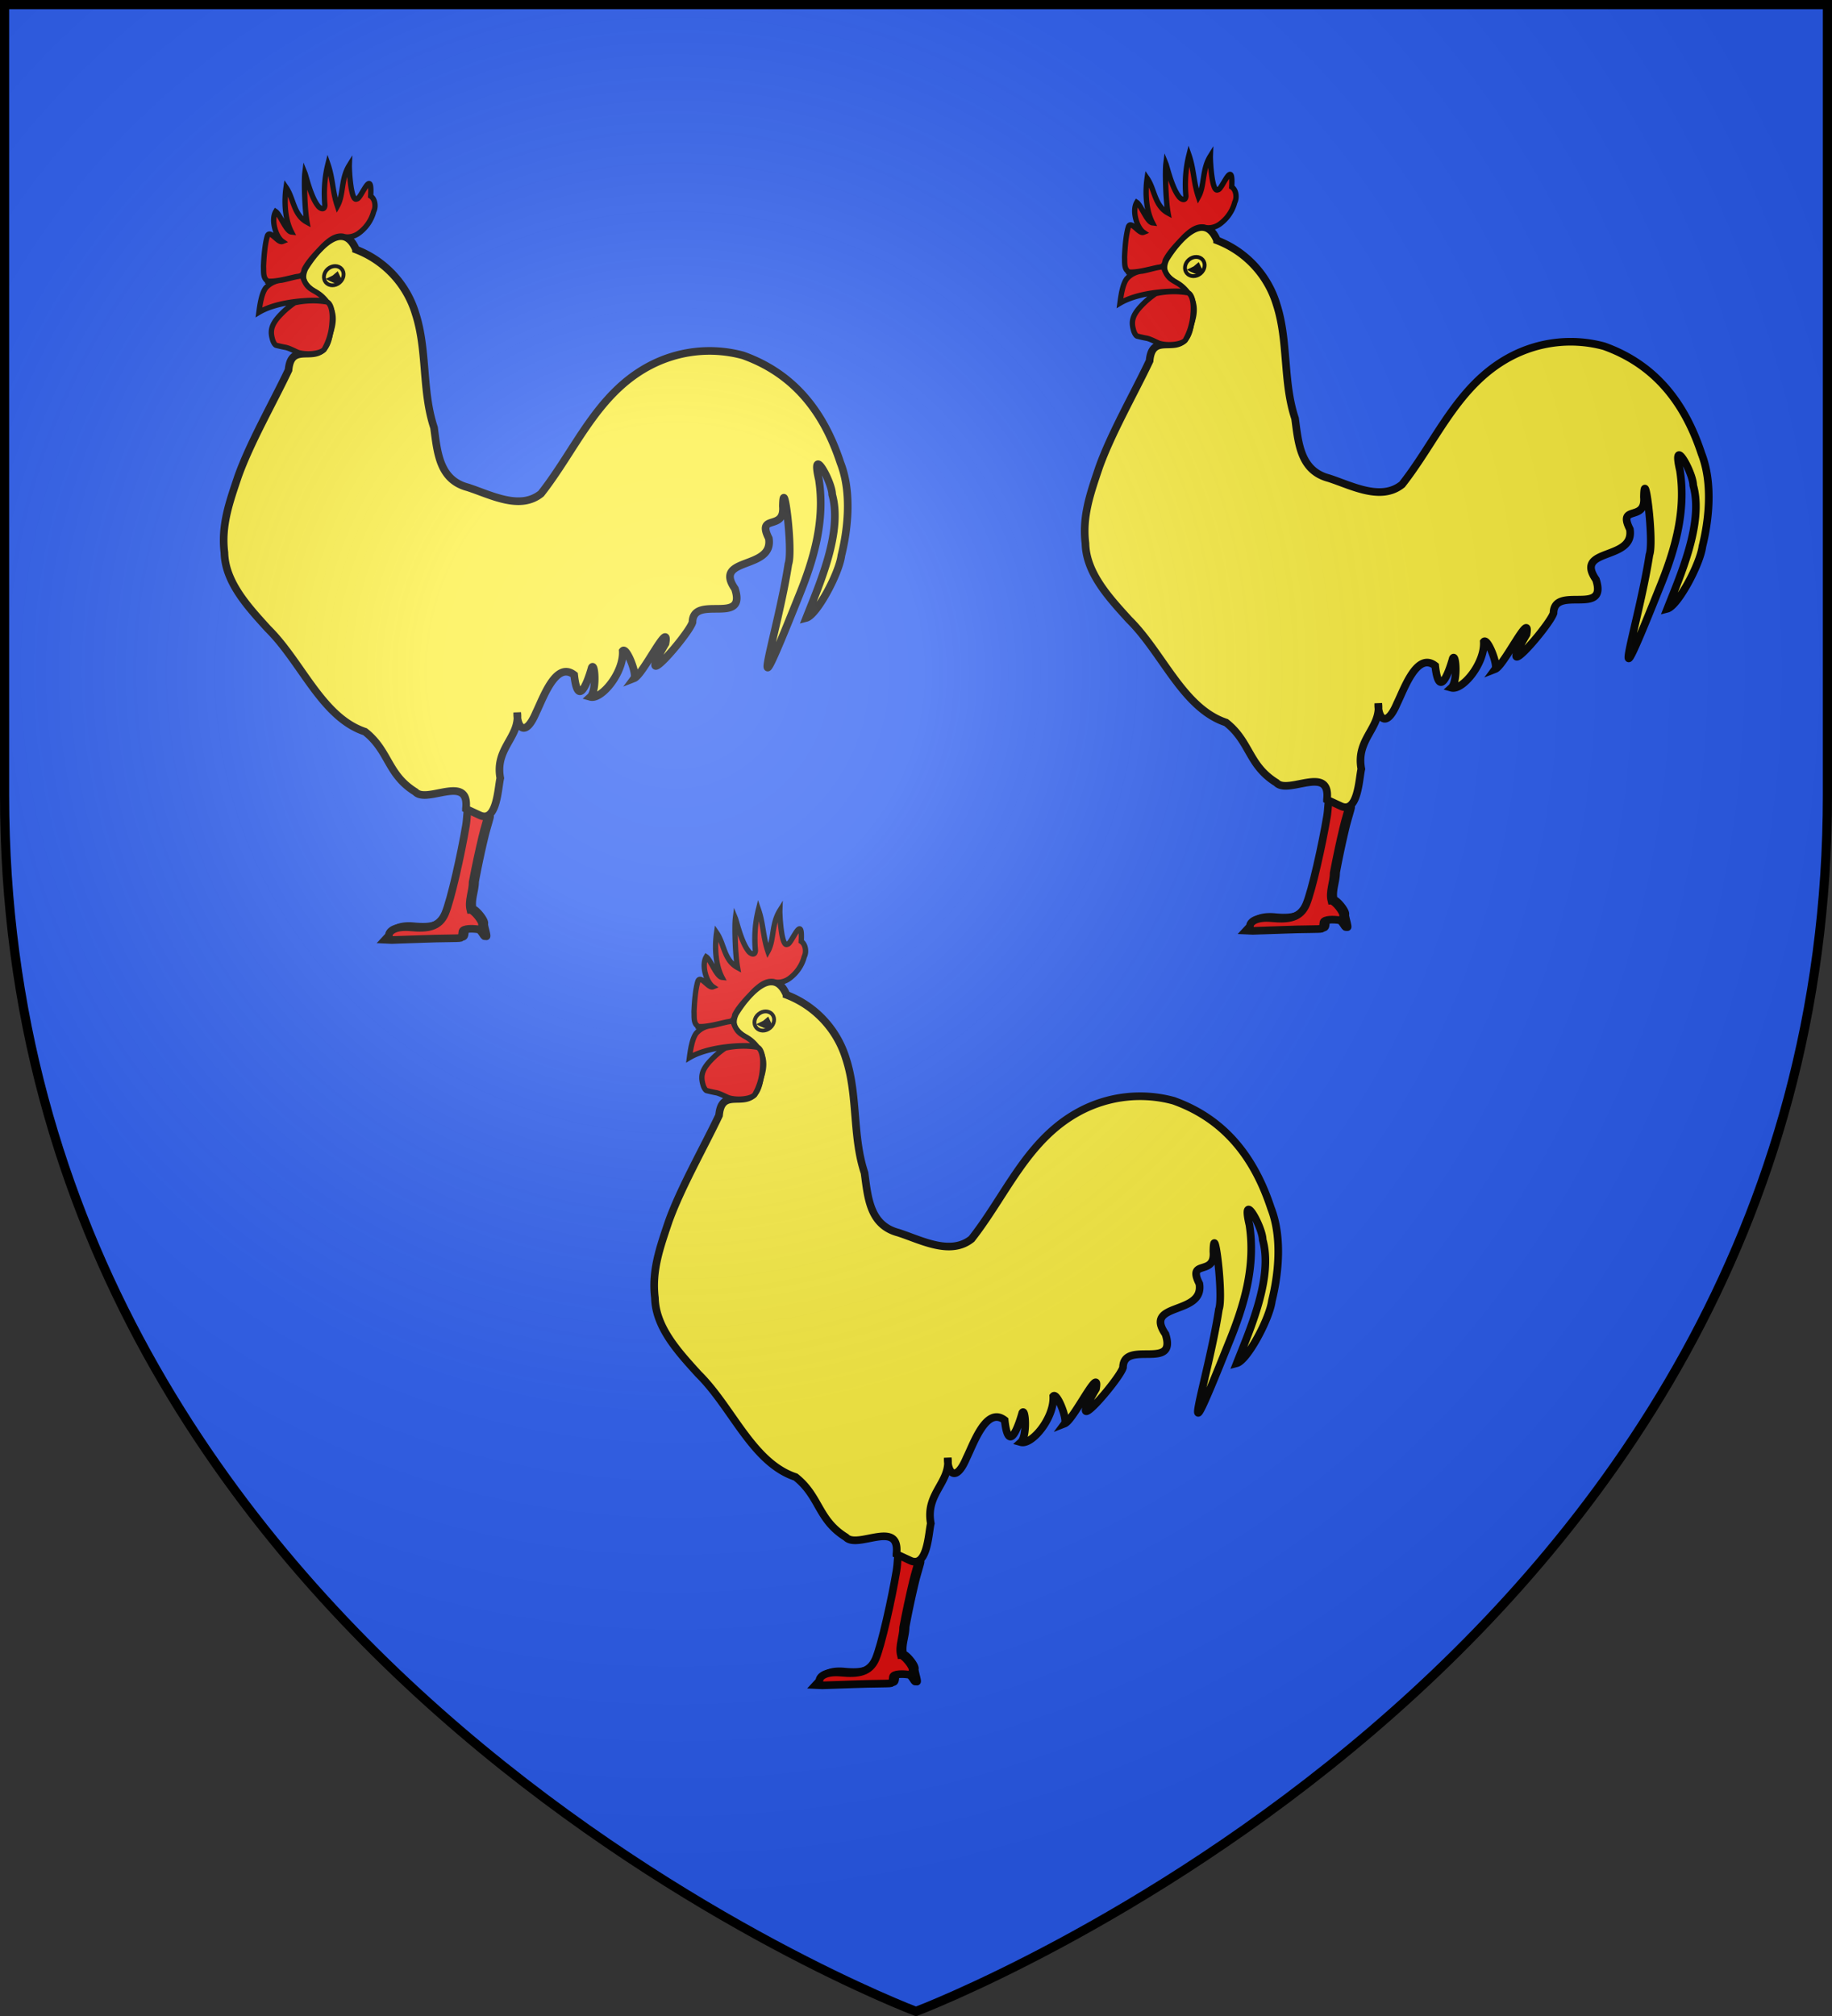 <svg xmlns="http://www.w3.org/2000/svg" xmlns:xlink="http://www.w3.org/1999/xlink" width="600" height="660" fill="#2b5df2" stroke="#000"><rect width="100%" height="100%" fill="#333333" stroke="none"/><radialGradient id="d" cx="221" cy="226" r="300" gradientTransform="translate(-77 -85)scale(1.35)" gradientUnits="userSpaceOnUse"><stop offset="0" stop-color="#fff" stop-opacity=".3"/><stop offset=".2" stop-color="#fff" stop-opacity=".25"/><stop offset=".6" stop-color="#666" stop-opacity=".13"/><stop offset="1" stop-opacity=".13"/></radialGradient><path id="b" d="M300 658.5S1.5 546.1 1.5 260.3V1.5h597v258.8c0 285.8-298.5 398.2-298.5 398.2Z"/><g id="a" fill="#e20909" stroke-width="5" transform="matrix(.5 0 0 .5 148 280)"><path d="M242.9 539.9c0-3.4 5-6.3 14.2-5.4 10.8 1 18.5 0 22.3-9 3.8-8.9 10.4-38.5 13.5-56.8.8-4.6.8-10.8 1.2-10.7 3 .2 12.9 3.8 12.9 4.7 0 .7-2.4 8.3-3.5 12.9a590 590 0 0 0-6.3 29.6c0 6-3 12.2-1.5 18 2 0 8.2 7.5 7.5 9.6-.3 1 1.8 7.3 1.5 8.2-.4.7-2-5-4-5.2-3.6-.6-9.5-.6-10.1 1.4-.3 1.3 0 3.7-1.2 4.1s-12.9.2-24.1.7l-20.5.7z"/><path d="M240.7 540.6c0-3.4 5-6.3 14.3-5.4 11 1 18.7 0 22.6-9.1 3.8-9 10.5-39 13.6-57.5.8-4.6.8-10.9 1.3-10.8 3 .2 13 3.8 13 4.8 0 .7-2.4 8.3-3.5 13-2.4 10-4.5 19.9-6.4 29.9 0 6.2-3 12.4-1.5 18.3 2 0 8.3 7.5 7.6 9.7-.3 1 2.1 6.5 1.8 7.4-.4.8-2.4-4.2-4.3-4.4-3.7-.6-9.7-.6-10.3 1.4-.3 1.3 0 3.7-1.2 4.2-1.2.4-13 .2-24.4.7l-20.7.7-4.4-.2z"/><path fill="#fcef3c" d="M291.2 457.5c2.6-23.2-25.6-2.9-33.1-11-18.5-11.4-17-26.8-33-39.4-28.3-9.4-41.4-45.5-63.6-67.4-12.3-13.6-28.1-30.2-28.5-49.9-2.2-17.8 3.3-33 8.9-49.7 7.9-22.2 23.1-48.7 33.1-69.8 1.9-21.9 23 1.2 26.6-24.2 10.1-27.8-24.8-23.8-16.1-42.5 7.5-12.4 25.1-32.7 33.7-12.2a65.1 65.1 0 0 1 39 41.9c7.8 24 4.1 50.8 12.1 74.7 2.2 16.4 3.5 34.2 22.1 39.1 14.9 4.8 34.1 15.3 48 4.1 22.8-29 36.2-64.7 70.2-83.2 19-10.3 41.2-13 62.1-7.3 28.8 10.3 51.1 31.6 63.8 70.3 7.9 20.2 4.5 45 .6 60.8-1.5 11.7-16.1 39-23 40.8 8.9-22.6 23.9-56.4 17-80.8-.1-8.6-14.3-33.7-8.7-9.8 4.2 27.2-3.4 52.7-13.8 78-36.5 91.3-13.2 23.2-6.2-22.7 3.2-8.7-3.3-60.2-3.6-37.8 1.4 16.6-17.5 4.5-9.2 21 3.4 21-36.9 11.8-22.2 33 8 24.4-27.5 3.3-27.8 21.9-2.4 8.1-39.4 50.6-17.7 14 3-16.7-14.6 20.4-20.5 22.7 2-2.7-5.1-20.9-7.5-17.9.8 14.2-14 32.1-21.2 30.1 4.3-3.9 3-23.1.9-19.2 0 0-8.5 31.5-11.5 4.8-12-9.3-20.3 15.2-25 24.7-7.2 17-12.7 9.2-12.3 0 2 16.1-14.8 23.2-11.1 42.9-1.5 6.2-2.2 29.2-13.2 24.4l-9.3-4.3z"/><path stroke-width="3.5" d="M160.1 116.5a15 15 0 0 1 10-5c3.1-.4 14-3.8 14.1-2.5 3.7 11.3 8.5 6.9 16 16.7-1-1.8-29.7-2.1-44.6 6.8.6-4.5 1.7-12.5 4.5-16Zm21.2 42.3c-1.2-.4-5.4-2.7-8-3.3-2.8-.5-5.6-1.2-6.4-1.4s-2-2.1-2.5-4.2c-1.8-6.3 0-10.6 6.7-17.2 3-3 6.8-5.8 8-6.5 7-1.5 14.1-1.7 21.1-.5 2.3 1 4 5.6 3.3 13.6a39.6 39.6 0 0 1-5.2 17.6c-3 3-12 3.5-17 1.9Zm-20-46.8c-3.2-1.9-2.5-6.2-2.7-9.5.2-5.5.9-15 2.6-20.2 1.9-4 6.8 5 9.8 3.8-4.3-3-7.7-14-4.4-19.6 2.9 1.9 6.7 13 10.3 13.4-4-7.7-5-18.8-3.5-29.2 5 7.2 4.8 18 13.7 22.8-1.6-9-2-27.3-1.4-32.2.7 1.7 3.8 15.2 8.3 21.1 1.1 1.8 4.6 4 4.8-.1-.8-9-.2-18 2-26.8 3.2 9.2 3 18 6.2 27.4 4.2-7.5 2.2-17.7 7.8-26.7-.1 2.8 1 24.6 5 22 2.6.3 10.1-21.4 9-1.8 2.9 1.8 3.6 7 2 10-1.5 5.8-5 10.8-9.8 14.3-2.7 2-6.9 3.2-10.3 2-5.2-.8-9.5 3-13 6.3-4.2 4.5-9.5 9.7-12.4 15.4-.6 3.2-1.4 4.4-5 4.7-4.8 1-13.9 3.6-19 3z"/><ellipse cx="204.8" cy="108.6" fill="none" stroke-width="2.5" rx="6.8" ry="5.9" transform="rotate(-40 204.6 108.8)"/><path fill="#000" stroke="none" d="m199.4 110.6 4.5-2.2 3.3-2.8 2.7 5.8-3 2.4c-3.5-.7-7.5-3.2-7.5-3.2"/></g><use xlink:href="#a" x="-141" y="-244"/><use xlink:href="#a" x="141" y="-247"/><use xlink:href="#b" fill="url(#d)" stroke-width="3"/></svg>